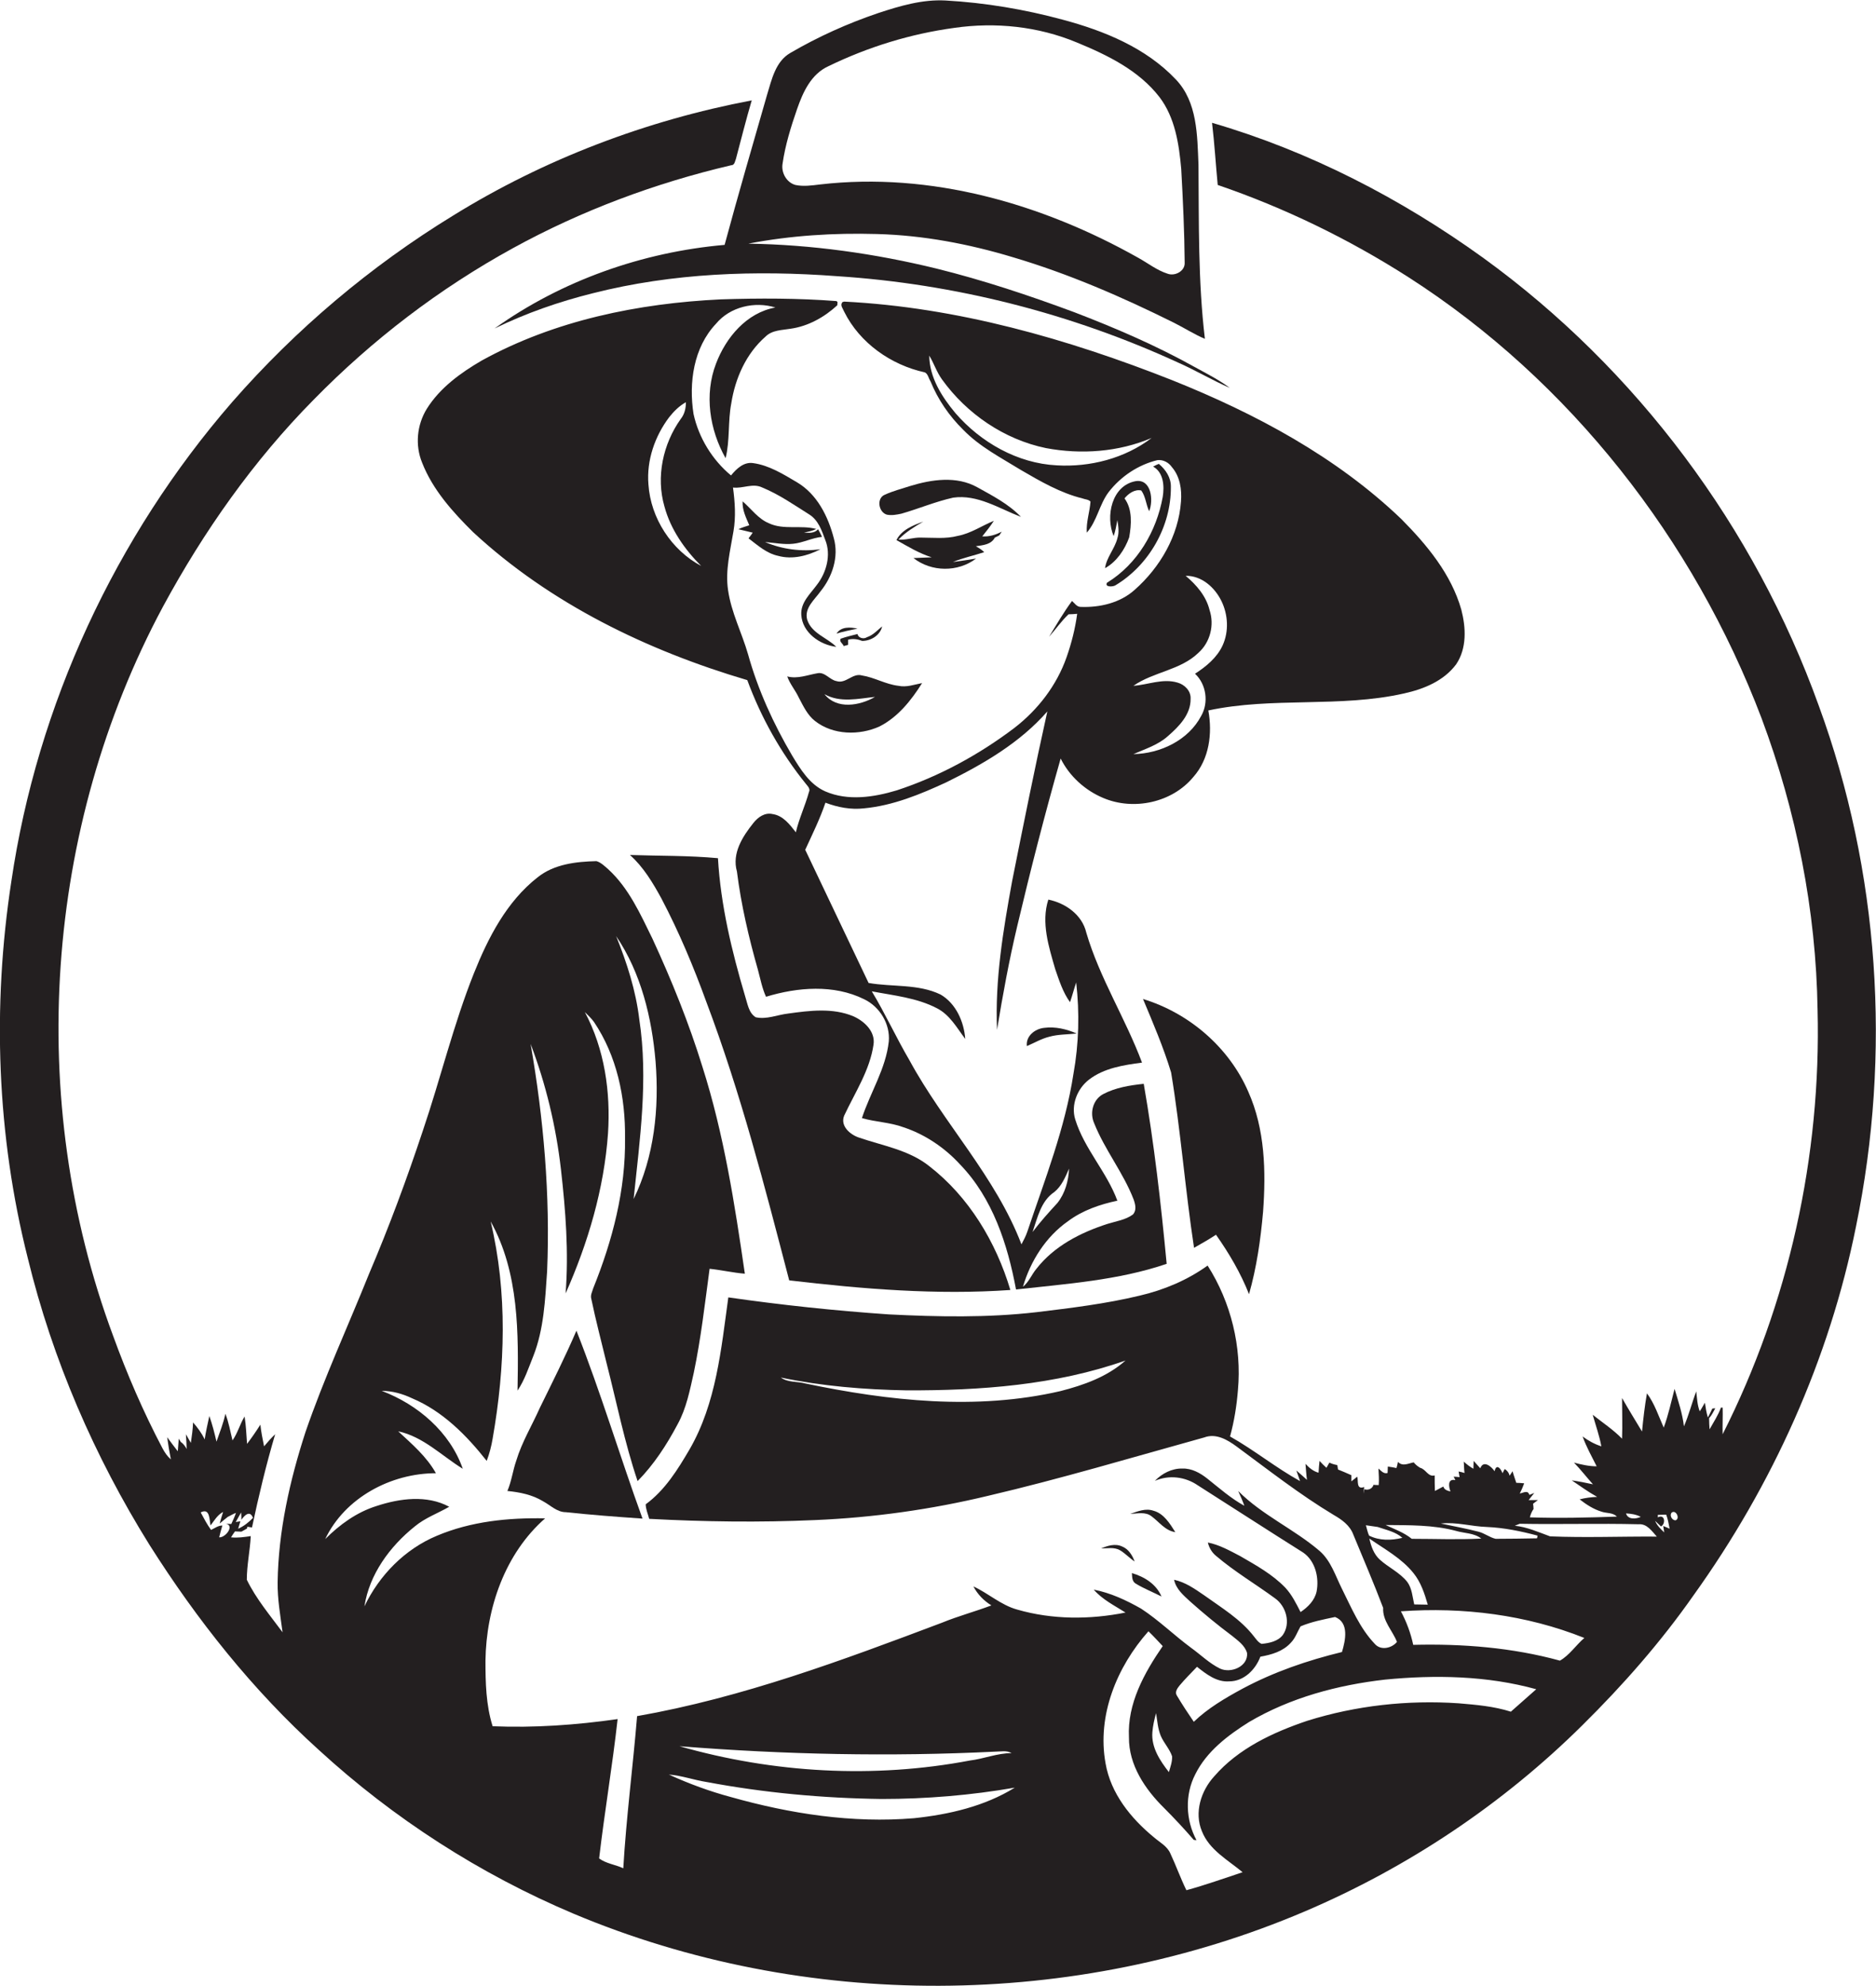 <?xml version="1.0" encoding="utf-8"?>
<!-- Generator: Adobe Illustrator 19.2.0, SVG Export Plug-In . SVG Version: 6.00 Build 0)  -->
<svg version="1.1" id="Layer_1" xmlns="http://www.w3.org/2000/svg" xmlns:xlink="http://www.w3.org/1999/xlink" x="0px" y="0px"
	 viewBox="0 0 760.9 805.3" enable-background="new 0 0 760.9 805.3" xml:space="preserve">
<g>
	<path fill="#231F20" d="M200.6,133.2c12.7-6.2,26.2-10.9,39.9-14.3c32.3-8.2,66-9.4,99.1-6.9c47.8,3.1,94.9,15.1,138.4,35.1
		c7,3.1,13.7,7.1,20.8,10.2c-4.4-3.3-9.4-5.8-14.3-8.5c-15.6-8.7-32.1-15.8-48.8-22.2c-18.3-6.8-36.9-13-55.9-17.7
		c-25-6.1-50.6-9.7-76.3-10.1c17.2-3.3,34.7-4.4,52.2-3.9c18.7,0.5,37.2,4,55.1,9.4c22.6,6.7,44.3,16.1,65.4,26.6
		c4.2,2.1,8.2,4.7,12.5,6.5c-2.8-23.5-2.4-47.1-2.6-70.6c-0.5-11.9-0.4-25.4-9.2-34.6c-12.1-12.8-29-19.7-45.8-24.2
		c-15.5-4.2-31.5-6.9-47.6-7.8c-9.4-0.5-18.5,2.2-27.3,5.1c-12.4,4.2-24.4,9.6-35.7,16.2c-6,3.5-7.5,10.8-9.4,17
		c-5.8,20.2-11.7,40.4-17.2,60.8C260.7,102.2,227.9,113.7,200.6,133.2z M317.4,66.4c1.1-7.6,3.4-15,5.9-22.2
		c2.4-6.9,5.7-14.2,12.8-17.4c16.1-7.8,33.3-13.1,51-15.5c16.7-2.4,34-0.6,49.6,5.9c12.4,5.1,25.2,11.3,33.6,22.2
		c6.3,8.3,7.9,19,8.8,29.1c0.7,12.6,1.3,25.3,1.4,38c0.2,3.4-3.9,5.6-6.9,4.5c-4.4-1.4-8-4.3-12-6.5c-38.9-21.9-84.1-34.9-129-29.7
		c-3.3,0.4-6.7,0.9-10,0.2C319,74,316.8,70,317.4,66.4z"/>
	<path fill="#231F20" d="M737.7,286.2c-26-72.3-73.9-136.6-136.2-181.7c-33.3-24-70.4-43.2-109.9-54.7c1,8.4,1.5,16.8,2.3,25.2
		c27.2,9.3,53.3,22,77.5,37.5c65.4,42,115.6,106.3,143.1,178.8c14.1,37.7,22.1,77.8,22.7,118.2c1.5,59.3-11.7,119.1-38.5,172.1
		c-0.1-3.6,0.1-7.2,0-10.8H698c-1.1,3.1-3,5.9-4.6,8.8c-0.1-1.1-0.2-3.3-0.2-4.5c1.1-1.2,1.7-2.6,2.5-4c-0.3,0-0.9,0-1.2,0.1
		c-0.6,1.2-1.1,2.4-1.8,3.6c-0.6-2-0.9-4-1.2-6c-0.7,1.1-1.3,2.4-2.1,3.5c-1-2.6-1.1-5.4-1.4-8.1c-1.8,4.7-3,9.6-5,14.2
		c-0.6-5.2-2.3-10.2-3.8-15.2c-1.4,5.3-2.5,10.6-4.4,15.7c-2.1-4.7-3.7-9.7-6.8-13.9c-0.9,5.1-1.5,10.3-2,15.5
		c-2.7-4.5-5.5-9-8.1-13.6c0,5.5,0.2,11,0,16.5c-3.6-3.7-7.9-6.5-11.9-9.7c1.2,4.3,2.7,8.4,3.5,12.8c-2.8-0.9-5.3-2.3-7.6-4
		c1.5,4.2,3.7,8.1,5.7,12.1c-3.1,0-6.2-0.7-9.2-1.5c2.7,2.8,5.1,5.9,7.7,8.8c-2.8-0.6-5.7-1.2-8.6-1.6c3.4,2.3,6.7,4.7,10.3,6.7
		c-2.4,0.1-4.8,0.4-7.1,1c2.7,2.1,5.6,4,8.9,5c2,0.7,4.6,0.3,6.2,2c-11.7,0.4-23.5,0.7-35.3,0.3c0.3-1.2,0.8-2.4,1.5-3.4
		c0-0.5-0.1-1.6-0.2-2.1c0.5-0.4,1.5-1.2,2-1.5c-0.9,0-2.8,0-3.8,0c0.6-0.7,1.7-2.2,2.3-2.9l-2,0.8c-0.6-2.2-2.6-0.7-3.9-0.6
		c0.7-1.3,1.3-2.7,1.8-4.1c-0.8-0.1-2.4-0.2-3.2-0.2c-0.5-1.6-1.1-3.1-1.5-4.7c-0.3,0.4-0.9,1.3-1.2,1.8c-0.3-1.2-1-2.1-2-2.7
		c-0.2,0.4-0.7,1.3-0.9,1.7c-0.7-2-2.5-4-3.2-0.8c-1.3-1.9-4.5-4.7-5.8-1.2c-0.9-1-1.8-2-2.7-3c0,0.8-0.1,2.4-0.1,3.2
		c-1.4-0.8-2.7-1.8-3.9-2.9c0.1,1.5,0.1,3.1,0.3,4.6c-0.6-0.2-1.8-0.5-2.4-0.6c0.1,0.6,0.3,1.7,0.4,2.3c-0.6-0.1-1.8-0.2-2.4-0.2
		l0.7,1.4c-3.3-0.7-2.7,2.7-2,4.6c-1.3-0.3-2.5-0.7-2.9-2c-1.1,0.6-2.3,1.2-3.4,1.8c-0.1-2.1-0.1-4.2-0.1-6.3
		c-2.7,0.7-3.5-2.5-5.9-3.1c-1-0.6-1.9-1.3-2.6-2.2c-2.2,0.4-4.5,1.8-6.4-0.2c-0.1,0.6-0.4,1.9-0.6,2.5c-0.9-0.2-2.6-0.5-3.5-0.6
		c0,0.6-0.1,1.9-0.1,2.6c-1.6,0.5-2.6-0.9-3.7-1.8c0.1,2.2,0.3,4.5,0.1,6.7c-0.5,0-1.5,0-2.1-0.1c-0.5,1.6-2.1,2.3-3.7,1.8l-0.4,1.8
		c0.1-0.7,0.2-2,0.3-2.7c-3.3,1.2-2.3-2.5-2.8-4.2c-0.6,0.5-1.8,1.4-2.4,1.9c0-0.6,0-1.8,0-2.5c-1.8-0.8-3.6-1.6-5.4-2.3
		c-0.1-0.5-0.2-1.3-0.3-1.8c-1.1-0.2-2.2-0.5-3.2-1c-0.4,0.7-0.8,1.4-1.2,2.1c-1-0.9-1.9-1.8-2.8-2.8c-0.2,1.6-0.3,3.2-0.4,4.8
		c-2.2-0.6-3.8-2-5.3-3.6c0.2,2.2,0.3,4.3,0.6,6.5c-1.4-1.3-2.9-2.6-4.3-3.8c0.4,1.1,1.1,3.2,1.5,4.3c-9.8-5.4-18.6-12.6-28.4-18.1
		c1.7-6.2,2.7-12.5,3.2-18.8c1.6-17.5-2.8-35.6-12.3-50.5c-8.2,5.9-17.7,9.9-27.6,12.2c-13.7,3.3-27.8,5-41.8,6.7
		c-19.9,2.3-40,1.9-59.9,0.9c-21.8-1.5-43.5-3.8-65.1-6.9c-2.9,21-4.9,42.9-15.7,61.6c-4.8,8.2-10,16.6-17.8,22.3
		c0,2,0.9,3.9,1.4,5.9c22.4,1.2,44.8,1.5,67.3,0.5c23.6-1,47.1-4.3,70-9.8c29.5-6.9,58.6-15.6,87.8-23.7c4.8-1.8,9.4,0.9,13.2,3.7
		c12.9,9.5,25.5,19.4,39.3,27.7c3.3,1.9,6.6,4.2,8,8c4.1,9.9,8.3,19.7,12.1,29.7c-0.3,5.3,3.8,9.2,5.6,13.8c-2.1,2.6-6.6,3.6-9,0.8
		c-6.1-6.4-9.5-14.7-13.4-22.5c-2.6-5.2-4.4-11.2-9-15.2c-10.4-8.9-23.3-14.5-33-24.3c0.9,2,1.8,4,2.5,6c-5.5-3-10.2-7.2-15-11
		c-2.9-2.3-6.3-4.2-10.1-4.1c-4.3-0.1-8.3,2-11.2,5c5.7-2.5,12.3-1.7,17.4,1.8c14.3,9.1,28.5,18.3,42.8,27.3
		c4.9,3.4,6.5,10.2,5.4,15.8c-0.8,3.6-3.5,6.3-6.5,8.3c-1.8-3.5-3.5-7-6.2-9.9c-5.2-5.4-11.9-9.1-18.3-12.8
		c-4.2-2.2-8.5-4.6-13.1-5.5c0.5,2.1,1.6,4,3.3,5.4c7.5,6.4,16,11.4,23.9,17.2c4.6,3.2,6.5,10.2,3.2,14.9c-2,2.6-5.5,3.3-8.6,3.6
		c-1.4-0.6-2.2-1.9-3.1-3c-5.4-7-13.1-11.6-20.2-16.7c-3.8-2.6-7.6-5.3-12.2-6.3c0.8,3.8,3.8,6.3,6.5,8.8c5.5,4.9,11.2,9.6,17.1,14
		c2.3,1.9,5.1,3.8,6,6.9c0.5,5.5-6.6,8.4-11,6.3c-4.3-2.1-7.8-5.6-11.7-8.4c-6.9-5.1-13.1-11.2-20.3-15.9c-6-3.4-12.4-6.4-19.2-7.7
		c3.6,4.1,8.5,6.5,12.9,9.3c-14.5,2.9-29.7,2.9-43.9-1.2c-6.6-1.8-11.7-6.6-17.8-9.4c1.7,3.2,4.2,5.8,7.3,7.7
		c-6.6,2.5-13.4,4.3-20,7c-40.3,15.2-81,30.4-123.7,37.9c-1.7,20.6-4.4,41.1-5.6,61.7c-3.2-1.5-7-1.9-9.8-4
		c2.2-18.8,5.4-37.6,7.5-56.5c-16.8,2.4-33.8,3.6-50.7,2.9c-2.7-8.6-2.9-17.7-2.9-26.6c0.3-21.3,7.9-43.4,24.2-57.7
		c-14.9-0.3-30.1,1.2-44,7.1c-12.9,5.4-23.3,16-29.3,28.6c2-13,10.3-24.3,20.4-32.4c4.2-3.5,9.3-5.3,14-8
		c-9.1-4.9-20.1-3.4-29.5-0.3c-8,2.5-14.9,7.5-20.8,13.4c8-16.8,26.7-26.7,44.9-26.7c-3.8-6.8-9.7-11.8-15.3-17
		c10.2,2.2,17.6,9.9,26.2,15.2c-5.2-14.9-18.3-26.1-32.9-31.6c4.3,0,8.5,1.2,12.3,3c12.4,5.2,22.1,15,30.3,25.4c1.1-2.9,1.9-6,2.4-9
		c5.1-29.1,6.1-59.2-0.8-88.1c11.6,20.8,11.3,45.5,10.9,68.6c2.9-4.3,4.5-9.3,6.4-14c4.3-10.9,4.8-22.8,5.6-34.4
		c1.3-30.9-1.4-61.8-6.7-92.2c6.2,16.3,10.3,33.4,12.3,50.8c1.9,16.7,3.2,33.6,1.9,50.4c9.1-20.5,15.6-42.4,17.2-64.9
		c1.1-16.8-1.4-34.2-9.4-49.2c1.3,1.3,2.6,2.5,3.7,4c9.3,13.8,12.8,30.6,12.6,47.1c0.3,21-5.1,41.6-12.9,60.9
		c-0.4,1.4-1.2,2.8-0.8,4.2c1.8,8.7,4.1,17.4,6.2,26.1c4.1,16,7.3,32.2,12.6,47.9c6.6-6.7,11.8-14.7,16.2-23c3.6-6.5,5-13.9,6.6-21
		c2.9-13.9,4.5-28,6.4-42.1c4.8,0.5,9.5,1.6,14.3,2c-4.1-28.2-8.5-56.6-17.2-83.9c-5.5-17.8-12.5-35.1-20.3-52
		c-4.9-10-9.6-20.5-17.9-28.1c-1.5-1.3-3-2.8-4.8-3.3c-8.3,0.2-17.2,1.2-23.9,6.6c-12.5,9.8-20,24.4-25.8,38.9
		c-8.3,20.8-13.5,42.6-20.7,63.8c-6.5,19.6-13.7,39-21.8,58c-8.6,21.4-18.3,42.4-25.8,64.2c-6.4,19.7-11,40.2-11.3,60.9
		c-0.1,6.8,1.1,13.5,2,20.3c-5.1-6.9-10.7-13.5-14.5-21.3c0-5.9,1.3-11.8,1.6-17.7c-2.7,0.4-5.4,0.8-8,0.5c0.5-0.8,1-1.6,1.6-2.4
		c0.6,0,1.9,0.1,2.6,0.1c0.6-0.3,1.8-1,2.3-1.3l0.1-0.7c0.5,0.1,1.4,0.2,1.9,0.3c2.7-12.7,5.7-25.3,9.4-37.8
		c-1.6,1.5-3.1,3.2-4.5,4.9c-0.6-2.9-1.2-5.9-1.5-8.8c-1.7,2.7-3.5,5.3-5.4,7.8c-0.3-3.7-0.4-7.4-1-11.1c-1.9,3.1-2.8,6.7-4.9,9.7
		c-0.9-3.6-1.5-7.3-2.9-10.8c-0.8,3.9-2.3,7.5-3.6,11.3c-0.8-3.5-1.7-7-2.9-10.4c-0.7,3.2-1.4,6.3-1.9,9.5c-1.2-2.6-2.9-4.8-4.7-6.9
		c-0.1,2.8-0.5,5.6-0.9,8.3c-0.5-0.9-1.5-2.6-2-3.5c0.1,1.5,0.3,4.5,0.3,6c-0.6-1.2-1.4-2.2-2.4-2.9l-0.8-1.3
		c-0.1,1.3-0.3,3.9-0.4,5.1c-1.5-1.9-2.9-3.8-4.3-5.7c0.4,3,0.9,6,1.5,9c-1.4-1.2-2.5-2.8-3.4-4.5c-7.8-14.8-14.4-30.1-20.1-45.8
		C10.3,445.9,18,335.7,66.1,246c16.5-30.5,36.7-59.2,61.1-83.9c23.8-24.3,51-45.1,80.9-61.5c27.7-15.2,57.7-26.4,88.5-33.6
		c1.4,0,1.5-1.7,1.9-2.6c2.1-7.9,4.1-15.9,6.4-23.7c-42.7,8.1-84.1,23.8-121.1,46.7c-33.5,20.5-63.8,46.1-89.6,75.6
		C46.8,217.6,15.1,285.9,4.6,357.4c-7.8,50.8-5.9,103.1,6.7,152.9c10,41.1,27,80.3,49.3,116.1c19.3,30.5,41.9,59,68.7,83.2
		c30.3,27.8,65.4,50.4,103.3,66.4c93.7,39.4,203.2,38.9,296.6-0.9c41.8-17.8,80.3-43.5,112.6-75.5c16.5-16.3,31.8-33.7,45.1-52.7
		c32-44.6,55.1-95.7,65.9-149.6C767.2,427.3,762.3,353.3,737.7,286.2z M430.1,564.1c-34.1,7.9-69.6,4-103.5-3.1
		c-3.3-0.9-7-0.3-9.9-2.4c16.7,3.5,33.9,4.9,51,5.2c29.9,0.1,60.4-2.1,88.8-12.1C449.1,558.3,439.5,561.7,430.1,564.1z M265.9,430.5
		c1.5,18.9-0.5,38.5-8.9,55.7c2.5-24.1,6-48.6,2.3-72.8c-1.4-11.7-5-22.9-9.4-33.8C260,394.5,264.4,412.7,265.9,430.5z M97.9,616.3
		c1.3-1.9,3.5-4,4.7-0.8c-1.7,1.8-3.7,3.4-6,4.4c0.2-0.8,0.7-2.3,0.9-3c-0.5,0.1-1.5,0.2-1.9,0.3c0.7-1.3,1.5-2.6,2.2-3.9
		C97.9,614.1,97.9,615.6,97.9,616.3z M88.9,623.4c0.4-1.6,0.8-3.3,1.3-4.8c-1.7,0-3.1,1.1-4.6,1.8c-1.6-2.2-2.9-4.7-4.2-7.1
		c3.8-2,3.5,3,4,5.3c1.5-2,2.8-4.3,5.1-5.5c-0.4,1.2-1.1,3.5-1.4,4.7c0.8-0.7,2.4-2,3.3-2.7c1.1-0.5,2.1-1.2,3.3-1.6
		c-0.5,1.5-1.2,3-1.9,4.5c-0.5,0-1.6-0.1-2.2-0.2C95.3,618.7,91.4,623.6,88.9,623.4z M403.7,710.3c2.2,0,4.6-0.6,6.6,0.6
		c-5.8,0-11.2,2.3-16.9,3c-39,7.4-79.7,5.1-117.8-5.8C318.2,711.5,361,712.4,403.7,710.3z M370.7,737.3c-25,2.1-50.2-1.8-74.3-8.6
		c-8.6-2.3-17-5.4-25.1-9.1c5.2,0.4,10.1,2.2,15.2,3c23.4,4.4,47.3,6.6,71.1,6.9c18.1,0,36.2-1.5,54-4.6
		C399.3,732.5,384.9,735.8,370.7,737.3z M665.5,615.1c-2,0.9-5.2,1.2-6-1.4C661.5,613.8,663.6,614.1,665.5,615.1z M603.1,619.2
		c6.9,0.3,13.8,1.7,20.5,3.5c0,0.3-0.1,0.9-0.2,1.1c-5.6,0.1-11.2,0.2-16.8,0.2c-2.5-0.6-4.5-2.3-7-2.9c-5-1.3-10.1-2.2-15.2-3.3
		C590.7,617.1,596.8,619,603.1,619.2z M590.6,620.8c3.4,1,7.3,0.8,10.2,3.1c-9.4,0.5-18.8,0.1-28.2,0.1c-3.2-2.6-7-3.9-10.6-5.6
		C571.6,618.5,581.3,618.3,590.6,620.8z M554,618.5c1.6,0.2,3.2,0.5,4.8,0.7c3.4,1.2,7.2,1.9,10,4.4c-4.5,1.1-9.3,1.2-13.5-0.9
		C554.7,621.4,554.4,619.9,554,618.5z M559.6,632.4c-2.4-2.2-3.5-5.4-4.2-8.5c6.2,4.3,13.1,8,17.9,14c3,3.7,4.5,8.3,5.8,12.8
		c-1.8,0-3.7-0.1-5.5-0.1c-0.7-3.1-0.9-6.5-2.8-9.1C567.7,637.6,563.1,635.6,559.6,632.4z M478.5,683.4c2.2-2.6,4.6-5,7-7.5
		c3.8,3,8,6.3,13.1,5.9c5.9,0,10.6-4.7,12.6-10c4.5-0.8,9.1-2.1,12.3-5.6c1.9-1.9,2.7-4.5,4-6.7c4.5-1.9,9.3-2.8,14-3.8
		c5.8,2.3,4.2,9.5,2.8,14.2c-14,3.4-27.7,8.1-40.4,14.9c-7,3.8-14,7.9-19.7,13.4c-2.4-3.5-4.7-7-6.9-10.7
		C476.4,686.1,477.6,684.5,478.5,683.4z M612.8,694.1c-6.9-2.2-14.1-2.8-21.2-3.4c-20.7-1.4-41.6,0.9-61.4,7.1
		c-13.9,4.7-27.9,11.2-37.7,22.5c-5.4,5.9-8.2,14.7-5,22.3c3,7.6,10.5,11.6,16.5,16.6c-7.6,2.5-15.1,5.2-22.8,7.3
		c-2.4-4.9-4.2-10-6.5-14.9c-1.3-3-4.3-4.5-6.6-6.5c-9.4-7.7-17.6-17.8-19.7-30.1c-3.5-19.4,4.6-39.1,17.4-53.5c2,1.9,3.9,4,5.8,6
		c-7.5,10.9-14.4,23.3-13.7,37c-0.1,11.2,6.5,21,14.2,28.6c4.2,4.2,8.2,8.5,12.1,13c0.3,0,0.8,0.1,1.1,0.1
		c-4.4-8.1-4.8-18.4-0.5-26.7c4.6-9.3,13.2-15.8,21.8-21.2c16.8-9.9,35.9-15,55.1-17.2c20.5-2,41.5-1.6,61.4,3.9
		C619.6,688.1,616.2,691.1,612.8,694.1z M475.4,712.2c0.1,2.2-0.7,4.3-1.3,6.4c-3.6-4.6-7.2-10-6.7-16.2c0.2-2.6,0.8-5.2,1.5-7.7
		c0.5,3.1,0.7,6.3,1.9,9.2C472.1,706.9,474.4,709.2,475.4,712.2z M632.7,673.4c-19.3-5.3-39.5-6.9-59.5-6.4c-1-4.7-2.7-9.3-5-13.6
		c25.2-1.8,50.9,1.4,74.4,10.8C639.2,667.1,636.6,671.2,632.7,673.4z M628.7,623c-4.7-1.7-9.3-3.8-14.3-4.3c0.5-0.2,1.5-0.6,2-0.8
		c16.1,0.3,32.2-0.2,48.2,0.2c3.4-0.3,5.4,2.8,7.4,5C657.5,623,643.1,623.6,628.7,623z M675,621.4c-1.5-1.4-2.9-2.8-3.7-4.7
		c0.6,0.6,1.8,1.7,2.4,2.3c2-1.1,1.6-5.2-1.3-3.7l0-1c1.1,0,2.3-0.1,3.4-0.1c0.7,1.8,1,3.7,1.4,5.7c-0.6-0.3-1.9-0.8-2.6-1.1
		L675,621.4z M679.6,616.5c-1.5,0-2.5-2-1.6-3.1C679.7,612,681.6,615.8,679.6,616.5z"/>
	<path fill="#231F20" d="M590.6,269.4c4.4-6.5,4-14.9,2.1-22.2c-4.1-14.4-13.9-26.2-24.3-36.7c-26.4-25.3-59.2-42.8-92.9-56.3
		c-42.5-16.8-87.3-29.6-133.1-31.9l-0.7,0.2c-1.1,1.3,0.2,2.6,0.7,3.9c6.3,12.7,19,21.6,32.7,24.6c1.3,0.6,1.5,2.4,2.3,3.6
		c3,7.4,7.6,14.1,13.3,19.7c6.7,6.9,15.3,11.3,23.4,16.3c7.9,4.6,16,9.3,24.9,11.5c1,0.4,2.5,0.4,3.3,1.3c-0.3,4.2-1.8,8.3-1.5,12.6
		c4.2-4.8,5.1-11.5,8.9-16.5c4.9-6.3,11.9-11,19.7-12.9c2.3-0.3,4.6,0.9,5.9,2.8c3.3,3.8,4.1,9.1,3.7,14c-1,13.9-8.5,26.7-18.8,35.8
		c-5.9,5.3-14.1,7.2-21.9,6.9c-1.6,0-2.4-1.5-3.5-2.4c-3.4,4.6-6.3,9.6-9.3,14.5c2.7-3,5-6.4,7.9-9.1c0.9,0,2.6-0.1,3.5-0.2
		c-0.8,6-2.3,11.9-4.3,17.6c-4,11.4-11.6,21.3-21.2,28.7c-14.4,10.9-30.6,19.7-47.7,25.3c-9.3,2.8-19.8,4.4-29,0.4
		c-6.3-2.8-10-8.9-13.4-14.5c-7.6-12.9-13.9-26.7-17.9-41.1c-2.5-8.7-6.8-16.9-8.1-26c-1.2-8,0.9-16,2.2-23.9
		c1-5.8,0.6-11.8-0.2-17.7c4,0.5,8-1.9,11.9,0c6.8,2.8,12.8,7,19,10.9c3.7,2.3,5.1,6.5,6.5,10.3c2.5,6.1,0.5,13.3-3.4,18.3
		c-2.7,3.7-6.6,7.1-6.3,12.1c0.4,7.2,7.5,12.2,14.2,13c-3.8-3.8-10-5.4-11.8-11c-1.3-4.7,3-8.1,5.4-11.5c4.8-5.9,7.5-14,5.4-21.5
		c-2.3-8.9-6.8-17.9-14.9-22.7c-5.6-3.3-11.3-6.9-17.8-7.8c-3.8-0.6-6.8,2.3-9,5c-7.6-6.3-13.1-15.3-15.2-24.9
		c-2-12.7,0-27,9.1-36.6c5.7-6.9,15.7-9.2,24.1-6.6c-11.7,2.1-20.1,12.2-24.1,22.8c-4.8,12.5-2.6,26.8,3.9,38.3
		c1.8-7.2,0.9-14.9,2.3-22.2c1.6-10.2,6-20.2,13.9-27.1c2.7-2.7,6.7-2.6,10.2-3.2c7.1-1,13.7-4.7,18.9-9.5c0-0.3,0.1-0.9,0.1-1.3
		l-0.4-0.4c-15.6-1.2-31.3-1.2-46.9-0.7c-33.5,1.6-67.4,8.5-97,24.8c-8.6,5-17,11.1-22.3,19.6c-4,6.5-4.8,14.7-1.9,21.8
		c4.3,11,12.4,20,20.7,28.2c31.3,29,70.6,48,111.2,60c5.6,15.2,13.6,29.5,23.8,42.1c0.7,0.9,1.9,2,1.2,3.3c-1.5,5.5-4,10.7-5.3,16.3
		c-2.5-3.2-5.2-6.8-9.5-7.4c-3.1-0.7-5.9,1.3-7.7,3.6c-4.4,5.5-8.8,12.3-6.7,19.7c1.7,13.5,4.8,26.8,8.5,39.8c1,3.7,1.7,7.5,3.3,11
		c12.8-3.9,27.5-5.1,39.8,1c6.3,3,10.6,10,10,17.1c-1.2,11.1-7.5,20.7-10.9,31.1c5.5,1.6,11.4,1.7,16.8,3.7
		c8.8,2.9,16.8,8.3,23.1,15.2c13.1,13.6,19.2,32.3,22.6,50.6c20.5-2.3,41.4-3.7,61.1-10.4c-2.3-24.4-5.1-48.9-9.3-73
		c-5.6,0.6-11.4,1.5-16.5,4.2c-4.1,2.2-5.5,7.6-3.6,11.8c4.3,10.8,11.8,20,16,30.9c0.7,2,1.3,4.4-0.3,6.1c-3,2.2-6.8,2.7-10.3,3.8
		c-10.9,3.5-21.7,9-28.9,18.3c-1.9,2.3-3,5.3-5.4,7.2c3.1-10.5,9.3-20.3,18.3-26.6c5.9-4.4,12.9-6.8,20-8.3
		c-4.3-11.7-13.4-21-17.1-33c-1.8-5.9,0.9-12.5,5.6-16.1c6.1-4.7,14-5.9,21.5-6.9c-6.7-17.9-17.2-34.3-22.6-52.7
		c-1.7-7.3-8.5-12-15.4-13.4c-3,9.3,0.2,19.2,2.8,28.2c1.6,4.6,3.1,9.4,6,13.4c0.9-2.6,1.6-5.3,2.5-8c1.4,12.3,1.1,24.8-1.1,37
		c-3.4,22.1-11.6,42.9-18.7,64c-0.6,1.8-1.5,3.5-2.4,5.2c-10.5-27.5-31.5-49-45.4-74.6c-5.4-9.2-9.8-18.9-15.3-28
		c8.9,1.7,18.3,2.6,26.5,6.9c5.2,2.7,8,7.9,11.4,12.4c-0.5-7-3.8-14.4-10-18c-9.1-4.4-19.6-3-29.2-4.7c-8.6-18-17.1-36-25.7-54
		c2.9-6.3,6-12.6,8.2-19.1c5,1.9,10.3,2.9,15.6,2.3c11.8-1.1,22.9-5.7,33.5-10.6c15-7.4,29.8-16,40.9-28.7
		c-5.1,22.9-9.7,45.9-14.3,68.9c-3.6,19.8-7,40-6.1,60.2c2.3-14.1,4.9-28.2,8.2-42.1c5.4-22.8,11.2-45.4,17.6-67.9
		c3.6,7.2,9.9,12.9,17.3,16c12.3,5.2,27.9,1.9,36.5-8.5c6.5-7.3,7.8-17.7,6.1-27c26.1-5.6,53.3-1,79.4-6.9
		C577.6,279.4,585.6,276.1,590.6,269.4z M428.6,188.7c-15.9-0.8-30.8-9.3-41.1-21.2c-5.5-6.6-10.5-14.4-10.6-23.3
		c1.9,3.1,3,6.7,5.2,9.7c10,13.9,25.2,24.3,42.1,27.8c14.3,2.7,29.5,1.6,42.9-4.1C456.2,185.9,442.1,189.5,428.6,188.7z M263,196.4
		c-0.8-9.7,2.6-19.5,8.4-27.2c1.9-2.4,4.1-4.6,6.8-6.1c0,2.4-0.5,4.8-2.1,6.8c-7.2,10.1-10.1,23.5-6.6,35.5
		c2.5,9.3,8.2,17.4,14.9,24.1C272.4,223.1,263.9,210.2,263,196.4z M427.6,483.4c3-2.4,4.5-6.1,6-9.5c-0.2,4.9-1.6,10-4.7,13.9
		c-3.5,3.8-7,7.7-10.1,11.8C420.8,493.8,422.2,487,427.6,483.4z M495.9,261.7c-2.3,5-6.7,8.6-11.2,11.5c4.6,4.3,5.6,11.7,2.5,17.1
		c-5.2,9.9-16.6,15.3-27.5,15.5c4.8-2.1,10-3.7,14-7.3c4.5-3.9,9.3-8.8,9.2-15.1c0.2-3.2-2.4-5.8-5.3-6.6c-6-1.8-12,0.9-17.9,1.3
		c8.2-5.7,19.1-6.3,26.4-13.4c4.8-4.3,6.5-11.3,4.5-17.3c-1.4-5.7-5.3-10.2-9.7-13.9c6.5-0.1,11.8,4.7,14.5,10.2
		C498.1,249.2,498.5,256,495.9,261.7z"/>
	<path fill="#231F20" d="M449,236.3c-1.1,1.9,2.6,1.7,3.5,1c13.6-8.2,22.5-23.9,22.4-39.8c0.1-3.8-2.1-7.1-4.9-9.4
		c-0.8,0.3-1.5,0.7-2.3,1.1c4.3,2.4,4.6,8,3.9,12.3C469.1,215.4,461.3,228.8,449,236.3z"/>
	<path fill="#231F20" d="M396.4,197.6c-8.4-4.7-18.5-3.2-27.3-0.5c-3.4,1.1-6.9,2-10.2,3.5c-3.5,1.4-2.6,7.1,0.8,8.1
		c2,0.4,4,0,5.9-0.4c7-2,13.8-4.9,21-6.5c9.9-1.4,18.6,4.4,27.5,7.8C409,204.3,402.5,201,396.4,197.6z"/>
	<path fill="#231F20" d="M448.2,230.4c4.7-2.6,8-7.5,9.8-12.5c0.9-5.2,1.4-11.3-1.9-15.8c1.6-2,4.2-3.8,6.8-3.2
		c1.8,2.5,1.9,5.7,3.2,8.4c1.8-4.4,0.9-13.1-5.4-12.2c-9.8,1.7-12.4,14.3-9,22.3c0.7-2.1,1.1-4.3,1.5-6.5c0.4,2.4,0.8,5,0,7.4
		C452.1,222.6,448.8,226,448.2,230.4z"/>
	<path fill="#231F20" d="M315.6,225.4c5.8,1.6,12,0,17.2-2.7c-7.6,1.1-15.5,0.1-22.5-2.9c3.8,0.3,7.6,1.1,11.4,0.7
		c4-0.4,7.7-2.4,11.7-2.8c-0.5-1.1-1-2.1-1.6-3.1c-1.4,1.7-3.7,1.5-5.7,1.4c1.7-0.4,3.4-0.7,5-1.5c-6.3-1.7-13.2,0.5-19.2-2.3
		c-4.4-1.8-7.2-5.9-10.7-8.9c-0.2,3.5,1.4,6.6,2.7,9.7c-1.5,0.5-3,0.9-4.4,1.6c1.9,0.5,3.9,0.9,5.8,1.4c-0.4,0.6-1.3,1.8-1.7,2.3
		C307.3,221.1,310.9,224.4,315.6,225.4z"/>
	<path fill="#231F20" d="M403.5,218c0.5-0.2,1.4-0.7,1.8-0.9c0.3-0.4,0.8-1.2,1-1.5c-2.5,1.3-5.1,2.1-7.9,1.9c1.6-2,3.3-4.1,4.7-6.3
		c-4.9,2-9.3,5.1-14.6,6.1c-4.9,1.3-10,0.7-15,0.7c-3.1-0.1-6.1,1.1-9.1,0.8c2.9-3,6.5-5.2,10.1-7.3c-4.1,1.5-8.8,3.3-10.9,7.5
		c4.6,2.6,9.2,5.4,14.3,7c-2.5,0.1-5,0.2-7.4,0.3c7.3,5.7,18,5.8,25.4,0.2c-3.1,0.5-6.3,1-9.4,1.4c4.1-1.7,8.5-2.6,12.7-4
		c-1-1-2.2-1.7-3.4-2.4C398.5,221.1,402,220.9,403.5,218z"/>
	<path fill="#231F20" d="M339.3,256.9c2.8-0.8,5.6-1.4,8.5-2C344.9,254.3,341.2,254,339.3,256.9z"/>
	<path fill="#231F20" d="M347.8,257.1c-2.3,0.6-4.6,1.1-6.8,1.9c-0.8,1.1,0.9,2,1.2,3c0.4-0.1,1.3-0.4,1.8-0.5c0-0.5,0-1.6,0-2.1
		c2-0.5,3.9-0.2,5.7,0.5c3.6,0,7.3-2.3,8.1-5.9c-2,1.6-3.7,3.6-6.2,4.4C350.3,259.3,348.1,258.7,347.8,257.1z"/>
	<path fill="#231F20" d="M330.6,292.4c7.3,5.7,17.9,5.9,26.1,2.2c7.5-3.8,12.9-10.6,17.3-17.6c-3.2,0.6-6.3,1.8-9.6,1.1
		c-5.2-0.6-9.7-3.4-14.8-4.2c-3.8-1.1-6.5,3.5-10.3,2.3c-2.8-0.5-4.7-3.8-7.7-3.2c-4.1,0.7-8.1,2.4-12.3,1.3
		c1.1,3.1,3.3,5.6,4.7,8.6C325.8,286.3,327.5,290,330.6,292.4z M354.9,282.6c-6.2,3.6-15.5,5.2-20.5-1.1
		C340.8,285.1,348.1,283.3,354.9,282.6z"/>
	<path fill="#231F20" d="M354.3,423.6c0.8-5.3-3.7-9.5-8.2-11.5c-8.4-3.5-17.7-2.3-26.4-1.1c-4.4,0.5-8.8,2.5-13.2,1.5
		c-2.9-1.8-3.3-5.6-4.3-8.6c-5.4-18.2-9.9-36.9-11-55.9c-11.9-1.1-23.8-0.9-35.7-1.3c5.5,4.9,9.3,11.3,12.8,17.7
		c7.1,13.5,13,27.6,18.2,41.9c13.9,36.8,23.7,74.9,33.6,112.9c29.8,3.5,59.8,6,89.7,3.9c-5.8-19.4-16.8-37.8-33-50.3
		c-8.2-6.5-18.8-8.2-28.4-11.5c-3.6-1.2-7.7-4.7-6-8.9C346.8,443,352.8,434,354.3,423.6z"/>
	<path fill="#231F20" d="M463.6,405.1c4.1,9.8,8.3,19.6,11.4,29.8c3.9,23.6,5.7,47.5,9.3,71.1c3-1.7,6-3.4,8.9-5.3
		c5.3,7.5,10,15.5,13.4,24.1c3.1-10.9,4.7-22.1,5.7-33.4c1.2-16.4,0.8-33.5-6-48.7C498.5,424.7,482.3,410.8,463.6,405.1z"/>
	<path fill="#231F20" d="M416.5,424.2c3-1.3,5.9-3,9.1-3.8c3.6-1,7.4-0.9,11.1-1.3c-4.1-1.8-8.7-2.9-13.2-2.3
		C419.7,417.2,416,420.2,416.5,424.2z"/>
	<path fill="#231F20" d="M219,570.8c-3.2,7.2-7.3,13.9-9.6,21.5c-1.4,4-1.9,8.3-3.6,12.3c5,0.5,10.1,1.5,14.5,4.2
		c3,1.6,5.6,4.4,9.2,4.4c10.3,1.1,20.7,1.9,31.1,2.6c-9.2-25.3-16.9-51.1-26.8-76.2C229.3,550.1,224.1,560.4,219,570.8z"/>
	<path fill="#231F20" d="M467.8,612.6c-3.2-1.1-6.4,0.3-9.4,1.3c2.9-0.1,6.2-1,8.7,1c3.1,2.3,5.5,5.8,9.6,6.4
		C474.5,617.8,472,613.7,467.8,612.6z"/>
	<path fill="#231F20" d="M455.1,627.1c-2.8-1.3-5.9-0.3-8.5,0.8c2.5,0,5.3-0.6,7.6,0.7c2.2,1.3,3.9,3.2,6,4.6
		C459.3,630.7,457.7,628.1,455.1,627.1z"/>
	<path fill="#231F20" d="M460.7,642.2c3.3,2,6.9,3.4,10.4,5.2c-2.1-5-6.9-8-12-9.5C459.2,639.4,459.1,641.3,460.7,642.2z"/>
</g>
</svg>
